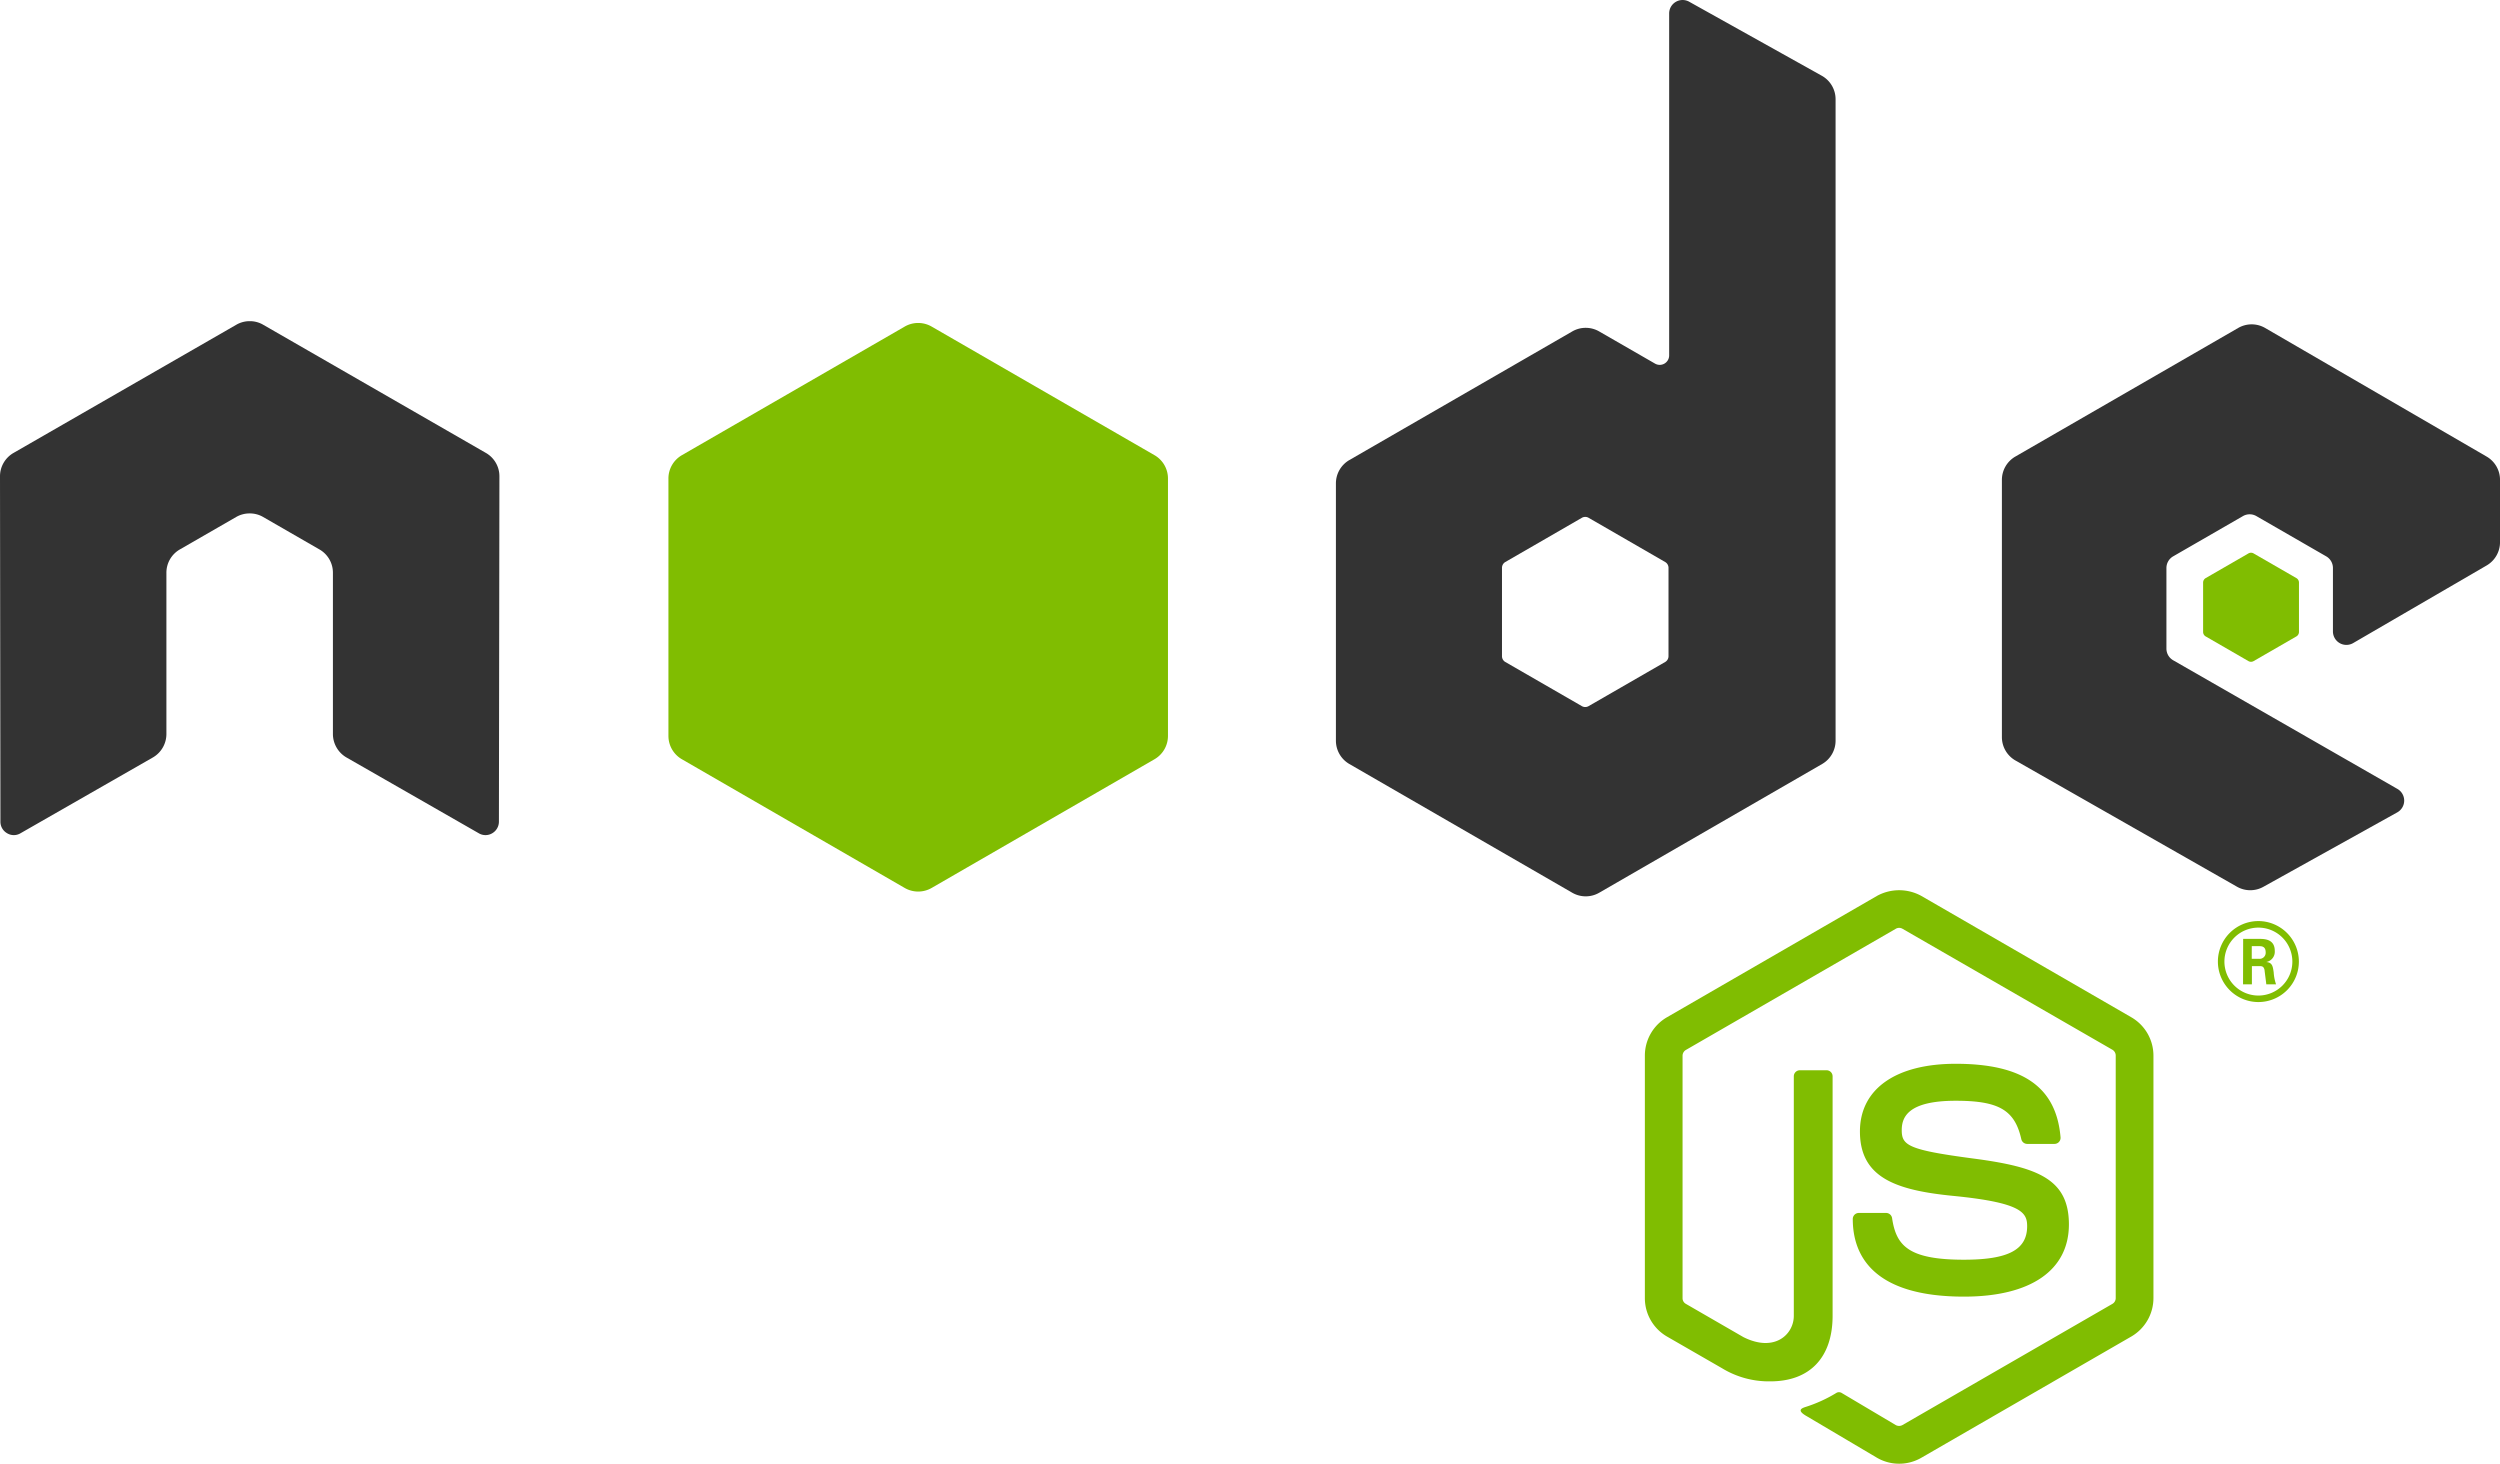 <svg xmlns="http://www.w3.org/2000/svg" width="141.01" height="82.557" viewBox="0 0 141.01 82.557">
  <g id="Group_139612" data-name="Group 139612" transform="translate(-7.576 -179.988)">
    <path id="Path_1" data-name="Path 1" d="M35.745,236.132a1.516,1.516,0,0,0-.759-1.319l-12.567-7.233a1.481,1.481,0,0,0-.692-.2H21.6a1.5,1.5,0,0,0-.694.2L8.336,234.813a1.522,1.522,0,0,0-.76,1.319L7.6,255.607a.745.745,0,0,0,.379.656.729.729,0,0,0,.754,0l7.469-4.277a1.529,1.529,0,0,0,.76-1.317v-9.1a1.512,1.512,0,0,1,.758-1.314l3.18-1.832a1.511,1.511,0,0,1,.761-.2,1.487,1.487,0,0,1,.755.2l3.179,1.832a1.512,1.512,0,0,1,.759,1.314v9.1a1.532,1.532,0,0,0,.761,1.317l7.466,4.277a.739.739,0,0,0,.759,0,.758.758,0,0,0,.377-.656Z" transform="translate(0 -29.276)" fill="#333" fill-rule="evenodd"/>
    <path id="Path_2" data-name="Path 2" d="M224.622,180.085a.759.759,0,0,0-1.129.663v19.287a.531.531,0,0,1-.8.46l-3.148-1.813a1.518,1.518,0,0,0-1.517,0l-12.572,7.255a1.518,1.518,0,0,0-.759,1.315v14.514a1.52,1.52,0,0,0,.759,1.315l12.572,7.261a1.52,1.52,0,0,0,1.519,0l12.574-7.261a1.519,1.519,0,0,0,.759-1.315v-36.18a1.518,1.518,0,0,0-.779-1.326ZM223.456,217a.378.378,0,0,1-.19.328l-4.317,2.489a.381.381,0,0,1-.379,0l-4.316-2.489a.378.378,0,0,1-.19-.328v-4.984a.381.381,0,0,1,.189-.329l4.317-2.493a.381.381,0,0,1,.38,0l4.317,2.493a.38.38,0,0,1,.19.329Z" transform="translate(-121.77)" fill="#333" fill-rule="evenodd"/>
    <path id="Path_3" data-name="Path 3" d="M330.3,241.443a1.518,1.518,0,0,0,.755-1.312v-3.518a1.518,1.518,0,0,0-.756-1.313l-12.492-7.253a1.517,1.517,0,0,0-1.521,0L303.718,235.3a1.518,1.518,0,0,0-.759,1.315v14.51a1.518,1.518,0,0,0,.767,1.319l12.49,7.117a1.517,1.517,0,0,0,1.489.008l7.554-4.2a.759.759,0,0,0,.01-1.322L312.62,246.79a.759.759,0,0,1-.381-.658v-4.547a.759.759,0,0,1,.38-.657l3.936-2.27a.758.758,0,0,1,.758,0l3.938,2.27a.758.758,0,0,1,.38.657v3.578a.759.759,0,0,0,1.141.657Z" transform="translate(-182.468 -29.56)" fill="#333" fill-rule="evenodd"/>
    <path id="Path_4" data-name="Path 4" d="M119.533,227.845a1.519,1.519,0,0,1,1.518,0l12.57,7.254a1.517,1.517,0,0,1,.76,1.315v14.52a1.52,1.52,0,0,1-.759,1.315l-12.571,7.26a1.52,1.52,0,0,1-1.519,0l-12.568-7.26a1.519,1.519,0,0,1-.759-1.315v-14.52a1.517,1.517,0,0,1,.76-1.315Z" transform="translate(-60.927 -29.437)" fill="#80bd01" fill-rule="evenodd"/>
    <path id="Path_7" data-name="Path 7" d="M335.2,261.58a.291.291,0,0,1,.291,0l2.413,1.392a.292.292,0,0,1,.146.253v2.785a.292.292,0,0,1-.146.252l-2.413,1.392a.291.291,0,0,1-.291,0l-2.411-1.392a.292.292,0,0,1-.146-.252v-2.785a.292.292,0,0,1,.146-.253Z" transform="translate(-200.803 -50.377)" fill="#80bd01" fill-rule="evenodd"/>
    <g id="Group_70974" data-name="Group 70974" transform="translate(100.353 230.2)">
      <path id="Path_5" data-name="Path 5" d="M415.157,259.276a2.484,2.484,0,0,1-1.243-.333l-3.958-2.342c-.591-.331-.3-.448-.107-.516a7.9,7.9,0,0,0,1.789-.814.3.3,0,0,1,.294.023l3.041,1.805a.39.39,0,0,0,.367,0l11.854-6.842a.374.374,0,0,0,.181-.321v-13.68a.382.382,0,0,0-.184-.327L415.342,229.1a.372.372,0,0,0-.365,0l-11.846,6.838a.38.38,0,0,0-.188.325v13.68a.363.363,0,0,0,.187.317l3.247,1.876c1.762.881,2.841-.157,2.841-1.2V237.425a.341.341,0,0,1,.345-.341h1.5a.342.342,0,0,1,.343.341v13.506c0,2.352-1.281,3.7-3.51,3.7a5.071,5.071,0,0,1-2.73-.742L402.06,252.1a2.5,2.5,0,0,1-1.243-2.163v-13.68a2.5,2.5,0,0,1,1.243-2.16l11.854-6.85a2.6,2.6,0,0,1,2.491,0l11.853,6.85a2.5,2.5,0,0,1,1.245,2.16v13.68a2.51,2.51,0,0,1-1.245,2.163l-11.853,6.844A2.487,2.487,0,0,1,415.157,259.276Z" transform="translate(-400.817 -226.929)" fill="#80bd01"/>
      <path id="Path_6" data-name="Path 6" d="M437.77,265.673c-5.188,0-6.274-2.381-6.274-4.378a.341.341,0,0,1,.343-.342h1.533a.344.344,0,0,1,.341.29c.231,1.56.921,2.348,4.058,2.348,2.5,0,3.56-.565,3.56-1.89,0-.764-.3-1.331-4.182-1.711-3.243-.321-5.249-1.038-5.249-3.632,0-2.392,2.016-3.818,5.4-3.818,3.8,0,5.676,1.318,5.915,4.146a.343.343,0,0,1-.341.373h-1.539a.341.341,0,0,1-.333-.268c-.369-1.642-1.267-2.166-3.7-2.166-2.726,0-3.044.95-3.044,1.661,0,.862.374,1.113,4.056,1.6,3.642.481,5.373,1.163,5.373,3.723C443.68,264.193,441.526,265.673,437.77,265.673Z" transform="translate(-419.769 -242.75)" fill="#80bd01"/>
      <g id="Group_1" data-name="Group 1" transform="translate(32.32 1.74)">
        <path id="Path_8" data-name="Path 8" d="M489.937,233.765a2.284,2.284,0,1,1-2.284-2.285A2.29,2.29,0,0,1,489.937,233.765Zm-4.2-.006a1.916,1.916,0,1,0,1.91-1.91A1.917,1.917,0,0,0,485.737,233.759Zm1.057-1.275h.883c.3,0,.9,0,.9.677a.589.589,0,0,1-.484.629c.351.024.375.254.423.58a2.542,2.542,0,0,0,.133.677H488.1c-.013-.121-.1-.773-.1-.81-.036-.145-.085-.217-.266-.217h-.447v1.027h-.5Zm.484,1.124h.4a.344.344,0,0,0,.387-.362c0-.351-.242-.351-.375-.351h-.41Z" transform="translate(-485.368 -231.48)" fill="#80bd01"/>
      </g>
    </g>
  </g>
</svg>
